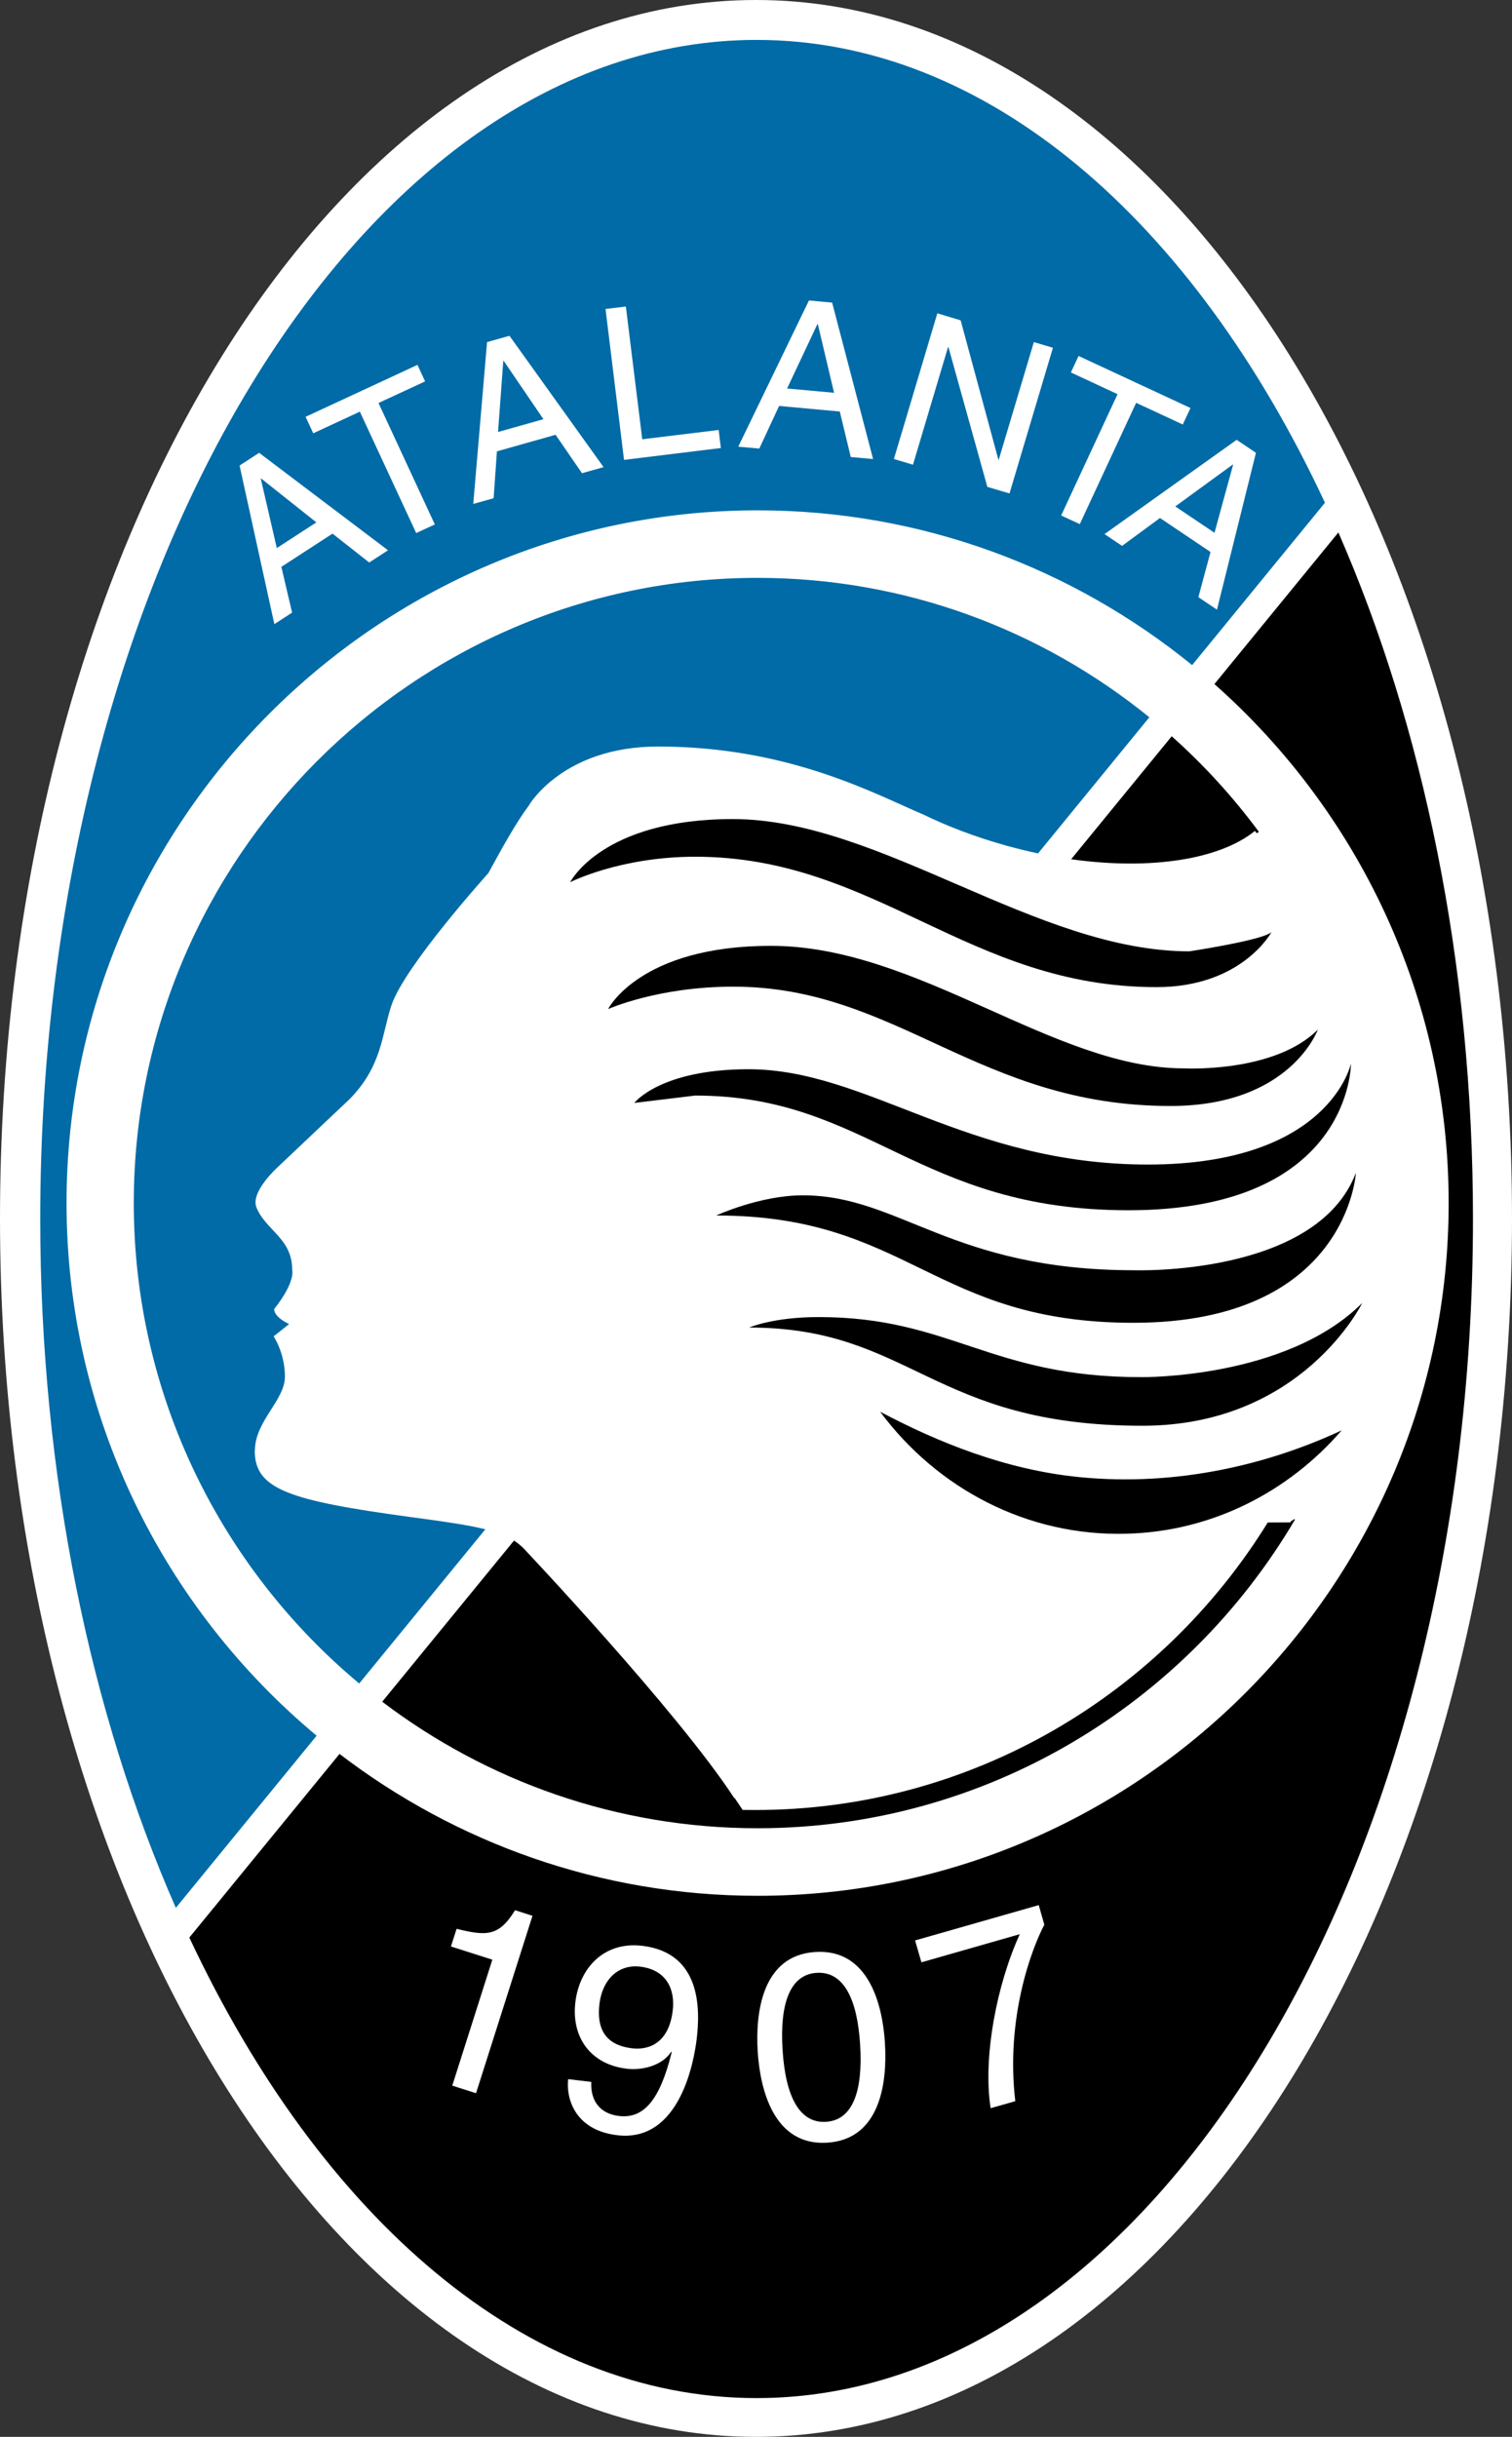 <?xml version="1.0" encoding="UTF-8"?>
<svg id="Layer_2" data-name="Layer 2" xmlns="http://www.w3.org/2000/svg" viewBox="0 0 349.46 563.02">
  <rect x="0" y="0" width="349.46" height="563.02" fill="#333333" stroke="none"/>
  <defs>
    <style>
      .cls-1 {
        fill: #006ba6;
      }

      .cls-1, .cls-2, .cls-3 {
        stroke-width: 0px;
      }

      .cls-2 {
        fill: #000;
      }

      .cls-3 {
        fill: #fff;
      }
    </style>
  </defs>
  <g id="Ebene_1" data-name="Ebene 1">
    <g>
      <path id="path5089" class="cls-3" d="M349.46,281.51c0,155.48-78.22,281.51-174.73,281.51S0,436.99,0,281.51,78.23,0,174.73,0s174.73,126.03,174.73,281.51"/>
      <path id="path5091" class="cls-2" d="M309.33,123.02l-28.65,35.03c33.17,29.36,54.14,72.25,54.14,119.91,0,88.15-71.74,160.05-159.72,160.05-36.26,0-69.76-12.23-96.63-32.78l-34.71,42.43c30.32,64.63,77.84,106.4,131.11,106.4,91.19,0,165.57-122.37,165.57-272.42,0-59.09-11.54-113.89-31.11-158.62Z"/>
      <path id="path5093" class="cls-1" d="M174.87,9.22C83.67,9.22,9.3,131.6,9.3,281.64c0,59.33,11.65,114.33,31.34,159.15l32.54-39.77c-35.27-29.4-57.8-73.68-57.8-123.06,0-88.15,71.76-160.05,159.72-160.05,38,0,72.96,13.42,100.43,35.76l30.7-37.52C275.91,51.21,228.28,9.22,174.87,9.22Z"/>
      <path id="path5095" class="cls-2" d="M290.04,191.98c.13.17.29.36.44.54.15-.13.32-.24.48-.33-5.95-8.04-12.7-15.44-20.15-22.08l-23.24,28.41c18.33,2.57,34.29.07,42.46-6.53Z"/>
      <path id="path5097" class="cls-2" d="M298.44,351.39c-.06.1-.15.23-.23.35l-5.2.02c-24.62,39.83-68.53,66.43-118.44,66.43-.97,0-1.94-.02-2.92-.02-.61-.92-1.24-1.85-1.87-2.78-.05.04-.07.06-.07.06-13.09-20.08-48.75-57.77-48.75-57.77-.66-.65-1.37-1.23-2.16-1.74l-30.46,37.23c24.17,18.33,54.23,29.23,86.75,29.23,52.82,0,99.15-28.72,124.25-71.37l-.41.02c0,.17-.21.26-.49.33Z"/>
      <path id="path5099" class="cls-1" d="M58.91,335.17c0-6.83,6.94-11.64,6.94-17.11s-2.61-9.31-2.61-9.31l3.58-2.84c-3.72-1.76-3.45-3.48-3.45-3.48,5.05-6.34,4.16-9.1,4.16-9.1,0-3.7-1.62-6.02-3.51-8.1-1.76-1.97-3.76-3.75-4.75-6.27-1.43-3.6,4.88-9.27,4.88-9.27,4.96-4.71,16.54-15.64,16.54-15.64,7.66-7.69,7.55-15.17,9.79-21.81,3.07-9.11,22.39-30.51,22.39-30.51,3.66-6.73,6.54-11.83,9.4-15.68,0,0,0-.02,0-.02,0,0,7.83-13.55,29.83-13.55,30.23,0,50.14,10.99,61.23,15.68,5.77,2.8,12.18,5.24,19.04,7.16,2.54.71,5.05,1.32,7.55,1.85l25.72-31.45c-24.79-20.12-56.3-32.21-90.57-32.21-79.39,0-144.15,64.89-144.15,144.45,0,44.54,20.3,84.47,52.1,111l29.15-35.63c-3.92-.98-9.26-1.75-16.93-2.78-28.47-3.86-36.36-6.43-36.36-15.37Z"/>
      <path id="path5101" class="cls-3" d="M63.98,126.64l-3.7-16.02.08-.06,12.76,10.13-9.15,5.94ZM76.85,123.29l8.48,6.67,4.35-2.82-29.79-22.52-4.52,2.94,8.04,36.64,4.1-2.66-2.48-10.57,11.81-7.67Z"/>
      <polygon id="polygon5103" class="cls-3" points="70.63 96.3 96.49 84.3 98.25 88.12 87.48 93.11 100.5 121.17 96.19 123.16 83.17 95.11 72.4 100.11 70.63 96.3"/>
      <path id="path5105" class="cls-3" d="M115.11,99.81l1.21-16.41.1-.02,9.18,13.47-10.49,2.96ZM128.4,100.44l6.11,8.89,4.99-1.4-21.75-30.35-5.18,1.46-3.19,37.39,4.71-1.32.76-10.83,13.56-3.83Z"/>
      <polygon id="polygon5107" class="cls-3" points="148.44 101.49 166.1 99.34 166.61 103.51 144.23 106.25 139.95 71.39 144.65 70.82 148.44 101.49"/>
      <path id="path5109" class="cls-3" d="M181.92,89.75l7.01-14.88.09.02,3.75,15.86-10.85-.99ZM194.1,95.09l2.53,10.5,5.16.47-9.46-36.14-5.36-.5-16.34,33.78,4.86.44,4.58-9.85,14.03,1.29Z"/>
      <polygon id="polygon5111" class="cls-3" points="238.95 79.04 243.36 80.35 233.32 114.01 228.2 112.49 219.21 80.21 219.12 80.18 211.01 107.37 206.6 106.05 216.64 72.39 222.03 74.01 230.75 106.2 230.83 106.23 238.95 79.04"/>
      <polygon id="polygon5113" class="cls-3" points="249.28 82.24 275.15 94.27 273.37 98.08 262.59 93.07 249.57 121.09 245.26 119.1 258.29 91.07 247.51 86.05 249.28 82.24"/>
      <path id="path5115" class="cls-3" d="M271.64,117.01l13.29-9.69.07.06-4.3,15.72-9.06-6.09ZM279.78,127.54l-2.81,10.43,4.3,2.89,9.01-36.24-4.46-3-30.54,21.78,4.06,2.72,8.76-6.44,11.69,7.86Z"/>
      <path id="path5117" class="cls-3" d="M110.02,483.62l-5.49-1.75,9.26-29.1-9.57-3.05,1.31-4.08c6.79,1.65,9.73,1.89,13.51-4.3l4.03,1.29-13.05,41Z"/>
      <path id="path5119" class="cls-3" d="M146.11,473.25c-3.59-.44-8.56-2.1-7.56-10.29.7-5.7,4.45-9.18,9.42-8.58,6.13.75,8.1,5.3,7.51,10.16-1.02,8.43-6.58,9.05-9.37,8.71M144.73,477.95c3.96.48,8.43-.83,10.41-3.92l.1.14c-2.68,10.88-6.37,15.42-12.21,14.71-4.37-.53-6.59-3.52-6.37-7.87l-5.34-.64c-.5,4.12,1.28,11.73,11.29,12.95,14.69,1.8,17.85-17.6,18.4-22.14.85-6.92,1.08-19.95-12.51-21.61-8.98-1.09-14.55,5.19-15.51,12.95-1.03,8.5,3.85,14.46,11.73,15.42"/>
      <path id="path5121" class="cls-3" d="M198.8,472.46c.67,10.74-1.74,17.39-7.89,17.77-6.17.38-9.37-5.91-10.04-16.65-.67-10.74,1.74-17.39,7.89-17.77,6.17-.38,9.38,5.9,10.04,16.65M204.54,472.11c-.55-8.92-3.75-21.88-16.08-21.12-12.33.76-13.88,14.03-13.34,22.95.56,8.9,3.75,21.88,16.07,21.11,12.33-.77,13.9-14.03,13.34-22.94"/>
      <path id="path5123" class="cls-3" d="M211.51,448.32l28.57-8.16,1.29,4.53c-2.89,5.47-8.99,21.45-6.71,40.77l-5.7,1.62c-1.84-11.75,1.45-28.7,6.74-40.2l-22.74,6.5-1.46-5.05Z"/>
      <path id="path5125" class="cls-2" d="M310.07,330.5c-12.23,14.13-29.84,23.31-49.57,23.85-23.08.69-43.93-10.48-57.08-28.18,13.26,7.02,28.99,13.43,46.08,15.11,22.58,2.23,43.78-2.97,60.56-10.79"/>
      <path id="path5127" class="cls-2" d="M131.78,203.83s7.3-14.59,37.6-14.59c34.09,0,70.04,30.56,105.5,30.56,0,0,17.11-2.58,19-4.46,0,0-6.8,12.73-26.57,12.73-43.57,0-64.83-30.13-106.63-30.13-17.4,0-28.91,5.89-28.91,5.89"/>
      <path id="path5129" class="cls-2" d="M140.55,233.14s7.28-14.61,37.62-14.61c34.06,0,65.31,28.31,95.42,28.31,0,0,20.95,1.14,30.99-8.96,0,0-6.29,17.65-34.04,17.65-44.4,0-63.16-27.57-101.06-27.57-17.42,0-28.93,5.18-28.93,5.18"/>
      <path id="path5131" class="cls-2" d="M160.65,253.12c40.06,0,51.28,26.5,100.17,26.5,51.67,0,51.42-33.91,51.42-33.91,0,0-4.84,23.35-46.92,23.35s-64.87-22.02-92.31-22.02c-20.45,0-26.4,7.78-26.4,7.78l14.05-1.7"/>
      <path id="path5133" class="cls-2" d="M165.53,280.83s10.12-4.66,20.01-4.66c22.41,0,34.34,17.31,76.54,17.31,0,0,42.19,1.48,51.3-22.5,0,0-1.94,34.64-51.44,34.64-46.31,0-51.86-24.79-96.41-24.79"/>
      <path id="path5135" class="cls-2" d="M173.16,306.72s5.49-2.42,16.05-2.42c30.51,0,39.64,13.88,74.5,13.88,0,0,33.52.47,51.13-17.13,0,0-13.82,28.36-50.79,28.36-48.69,0-53.42-22.69-90.89-22.69"/>
    </g>
  </g>
</svg>